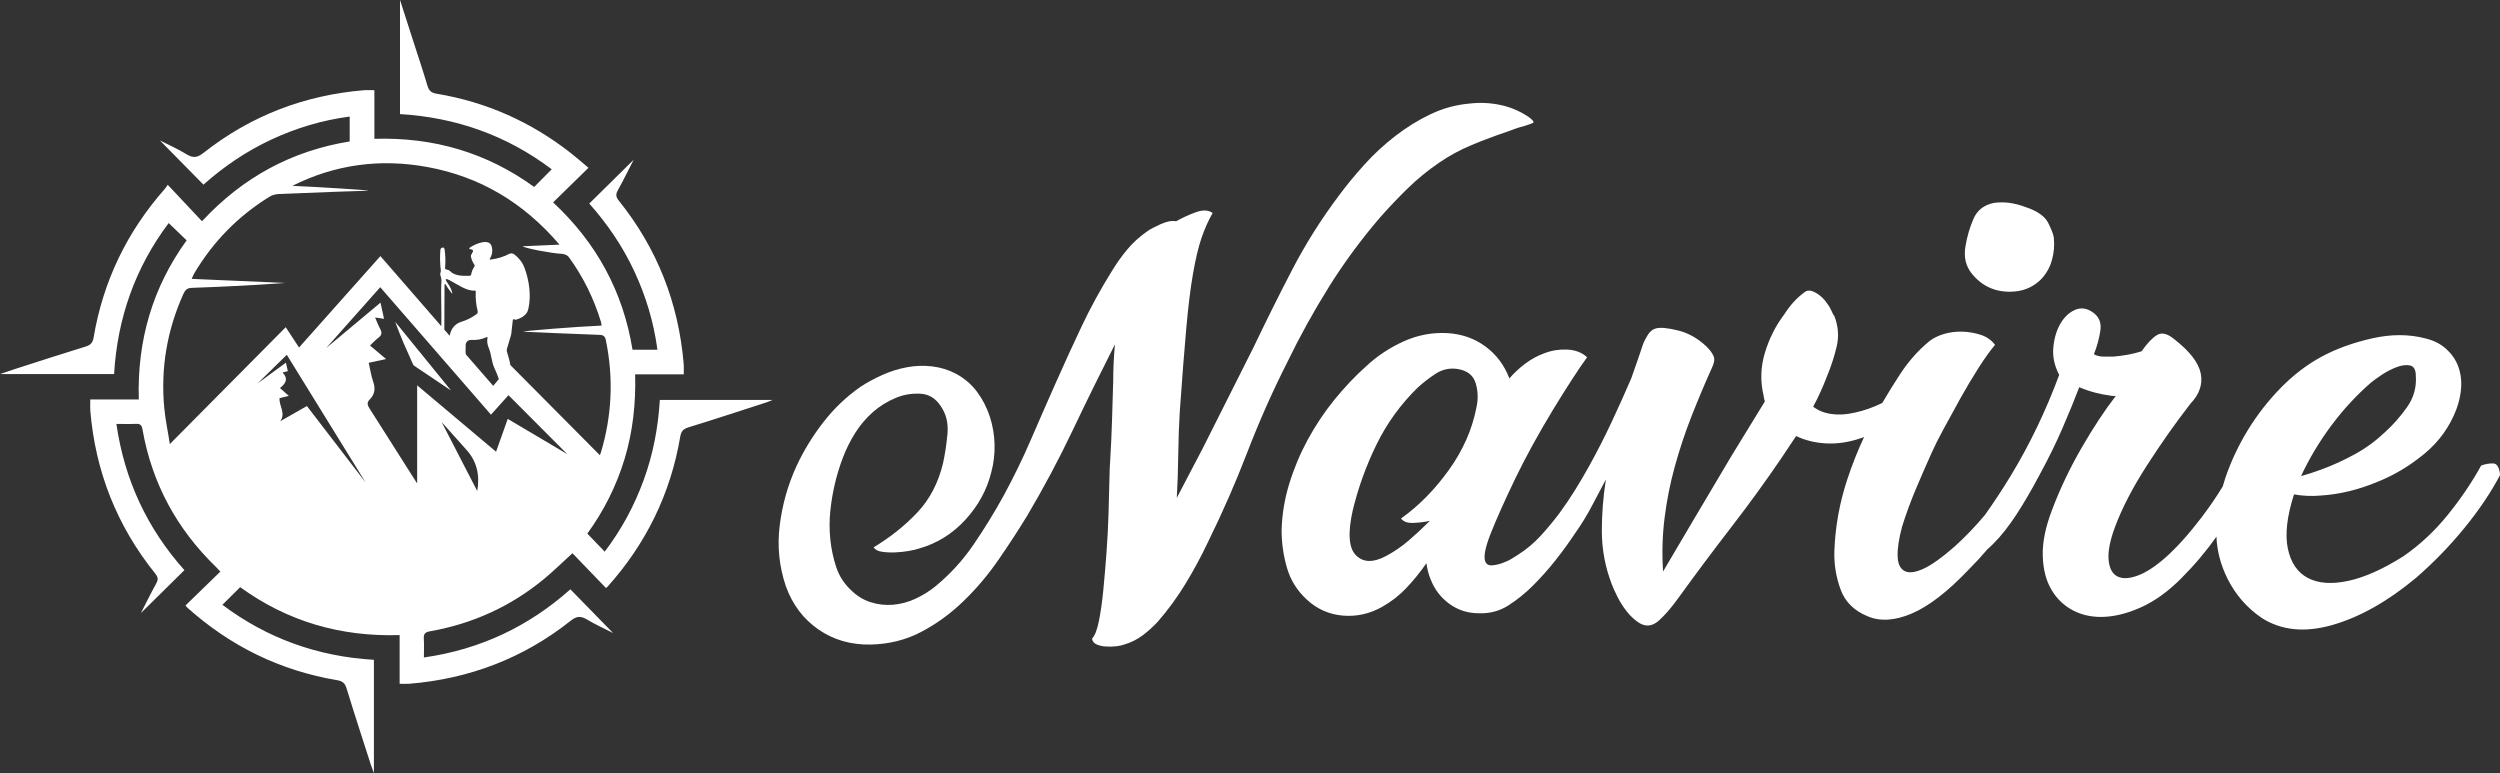 <svg xmlns="http://www.w3.org/2000/svg" id="Layer_2" data-name="Layer 2" viewBox="0 0 937.69 290"><rect x="0" y="0" width="937.69" height="290" fill="#333333" stroke="none"/><defs><style>      .cls-1 {        fill: #fff;        stroke-width: 0px;      }    </style></defs><g id="Layer_1-2" data-name="Layer 1"><g><g><path class="cls-1" d="m247.49,150.05c-.65,10.41-2.53,20.36-6.05,29.98-3.54,9.69-8.36,18.65-14.63,26.88-2.2-2.28-4.28-4.44-6.52-6.77,6.14-8.42,10.87-17.8,13.97-27.99,3.11-10.25,4.24-20.78,3.97-31.74h18.22c0-1.47.09-2.66-.01-3.83-1.92-22.9-9.93-43.38-24.34-61.32-1.05-1.3-1.25-2.28-.42-3.78,2.14-3.88,4.1-7.87,5.99-11.55-5.42,5.35-10.99,10.84-16.65,16.42,6.8,7.64,12.55,16.08,16.91,25.43,4.33,9.31,7.27,19.03,8.65,29.39h-9.34c-3.52-21.68-13.41-40.01-29.78-55.26,4.49-4.39,8.81-8.62,13.26-12.97-2.34-1.96-4.43-3.82-6.63-5.54-14.92-11.68-31.71-19.17-50.41-22.26-1.92-.32-2.81-1.14-3.36-2.99-1.61-5.44-3.42-10.83-5.16-16.24-1.7-5.31-3.42-10.62-5.13-15.93v42.81c21.15,1.28,40.1,8.04,56.91,20.7-2.31,2.33-4.38,4.42-6.59,6.64-17.76-12.89-37.74-18.74-59.93-18.06v-18.24c-1.48,0-2.66-.09-3.83,0-22.38,1.85-42.52,9.55-60.18,23.45-2.31,1.82-3.91,2.15-6.42.6-3.31-2.05-6.92-3.62-10.01-5.2,5.28,5.36,10.77,10.93,16.33,16.58,7.64-6.8,16.09-12.54,25.44-16.9,9.32-4.34,19.04-7.28,29.41-8.64v9.33c-21.68,3.52-40.01,13.38-55.4,29.93-4.29-4.56-8.43-8.97-12.85-13.67-.52.74-.76,1.16-1.08,1.52-14.17,16.07-23.16,34.62-26.72,55.77-.32,1.91-1.11,2.8-2.96,3.37-9.03,2.77-18,5.7-26.99,8.59-1.73.55-3.43,1.17-5.16,1.75h42.79c1.23-21.1,8.01-40.07,20.48-56.65,2.29,2.21,4.45,4.3,6.73,6.49-12.79,17.67-18.6,37.58-17.94,59.69h-18.2c0,1.56-.09,2.83,0,4.08,1.89,22.91,10,43.36,24.41,61.28,1.01,1.26,1.14,2.15.36,3.57-2.14,3.9-4.1,7.9-5.79,11.18,5.1-5.04,10.68-10.53,16.32-16.1-13.87-15.54-22.45-33.7-25.51-54.85,2.59,0,4.97.09,7.35-.03,1.62-.08,2.16.53,2.44,2.1,3.56,20.21,12.87,37.37,27.6,51.62.49.48.95,1,1.6,1.71-4.41,4.29-8.7,8.46-13.07,12.7.4.5.49.64.61.74,16.14,14.48,34.85,23.68,56.25,27.28,2.01.34,2.95,1.1,3.56,3.08,2.92,9.56,6.04,19.07,9.09,28.59.3.93.67,1.83,1.16,3.18v-42.49c-21.12-1.24-40.02-8.03-56.83-20.63,2.28-2.26,4.42-4.37,6.68-6.61,17.66,12.82,37.64,18.66,59.8,17.97v18.26c1.39,0,2.5.08,3.59,0,22.55-1.85,42.84-9.57,60.58-23.65,2.21-1.76,3.74-1.84,6.03-.49,3.39,2,6.99,3.64,9.86,5.11-5.05-5.16-10.5-10.75-16.02-16.4-15.65,13.94-33.83,22.56-54.94,25.57,0-2.6.11-4.84-.03-7.06-.11-1.79.49-2.44,2.31-2.76,16.01-2.83,30.38-9.35,42.91-19.74,3.48-2.89,6.72-6.08,10.52-9.55,4.19,4.35,8.39,8.71,12.57,13.04.29-.22.44-.3.54-.41,14.47-16.14,23.67-34.85,27.31-56.25.33-1.96,1.01-2.95,3.04-3.57,9.79-3,19.52-6.22,29.27-9.37.63-.2,1.24-.48,2.38-.93h-42.32Zm-110.39,30.87c-7.31-9.52-14.6-19.01-21.99-28.63-3.41,1.95-6.7,3.82-9.99,5.7,2.12-2.96-.41-5.62-.3-8.64,1.13-.28,2.18-.53,3.51-.86-1.19-1.05-2.13-1.89-3.33-2.95,1.98-1.55,3.35-3.33.98-5.82.82-.22,1.35-.36,1.98-.52-.22-.98-.43-1.89-.72-3.17-3.8,2.79-7.37,5.4-10.61,7.77,3.42-3.35,7.11-6.96,10.94-10.72,9.67,15.67,19.62,31.78,29.54,47.84Zm41.9,3.26c-4.66-9.02-8.99-17.42-13.35-25.88,1.93,2.17,8.24,9.22,9.46,10.59q5.49,6.18,3.89,15.29Zm33.85-13.8c-7.41-4.39-14.82-8.77-22.41-13.27-1.46,4.1-2.84,7.99-4.38,12.32-10.05-8.45-19.82-16.67-29.6-24.9v36.81c-1.06-1.66-12.93-20.42-17.85-28.11-.8-1.24-1.09-2.25.03-3.36,1.96-1.96,2.23-4.14,1.32-6.75-.76-2.17-1.08-4.5-1.67-7.04,2.06-.45,4.04-.87,6.52-1.41-2.11-1.78-3.94-3.33-6.02-5.07,1.11-1.06,2.07-2.13,3.19-2.97,1.29-.97,1.34-1.95.61-3.28-.68-1.25-1.18-2.6-1.91-4.27,1.22.18,2.11.31,3.36.49-.43-1.99-.84-3.86-1.32-6.06-7.04,5.88-13.68,11.43-20.38,17.03,6.7-7.54,13.38-15.06,20.28-22.82,6.2,7.13,12.36,14.22,18.52,21.31,1.45,1.66,2.9,3.33,4.34,5,1.1,1.26,2.2,2.53,3.3,3.8,5.11,5.88,10.23,11.78,15.38,17.7,1.35-1.49,2.64-2.94,3.93-4.38.87-.97,1.75-1.94,2.63-2.93.89.89,1.78,1.78,2.66,2.66,6.75,6.77,13.09,13.13,19.45,19.51Zm-43.29-60.78c-.29-1.13-.85-2.26-1.67-3.4-1.16-1.6-.86-1.95.89-1.02,2.68,1.42,6.19,4.02,9.24,3.82.29-.01.44.12.42.42-.12,2.53.12,4.93.72,7.23.12.44-.05.91-.41,1.18-1.73,1.28-3.6,2.22-5.6,2.83-2.45.73-3.85,2.45-4.41,4.89-.02.14-.04.28-.05.43-.68-.78-1.36-1.57-2.04-2.34l.08-16.93c.03-.18.26-.23.36-.07.69,1.13,1.41,2.17,2.17,3.13.35.44.45.38.32-.15Zm15.43,35.13c-.9-1.04-1.8-2.08-2.7-3.11-1.47-1.68-2.93-3.36-4.38-5.04-1.05-1.21-2.1-2.41-3.14-3.61-.09-.33-.14-.68-.15-1.05-.02-.88,0-1.75.04-2.61.07-1.05.98-1.86,2.03-1.81,2.21.11,4.14-.23,5.79-1.04.3-.14.42-.05.36.27-.23,1.22-.07,2.47.46,3.73,1.02,2.41,1.01,5.02,2.05,7.39.64,1.44,1.31,2.88,1.74,4.36-.69.82-1.38,1.65-2.1,2.52Zm6.46-7.75s0,.01-.01.02c-.28-1.71-.78-3.36-1.31-5.12-.09-.33-.09-.68,0-1l1.61-5.43c.05-.4.1-.82.14-1.24.02-.21.05-.42.07-.64.12-1.07.25-2.21.38-3.4.01-.12.05-.23.11-.33.09-.16.21-.19.36-.09.24.18.51.23.8.14,1.95-.58,4.02-1.67,4.54-3.9,1.18-5.06.35-10.83-1.43-15.59-.79-2.1-2.09-3.61-3.79-4.97-.56-.45-1.32-.52-1.95-.19-2.11,1.11-4.44,1.81-6.98,2.12-.32.04-.39-.09-.23-.36.57-.94.86-1.91.87-2.92,0-.39-.03-.8-.11-1.2-.02-.14-.06-.28-.1-.42-.87-3.32-6.12-.94-7.97.26-.34.22-.49.4-.44.53.04.12.25.22.62.26.01,0,.03,0,.04,0l.53.21h0c.25.19.3.41.16.7l-.63,1.16c-.13.24-.16.49-.1.75.28,1.13.71,2.13,1.29,2.96.16.24.17.47,0,.71-.61.89-1,1.87-1.2,2.94-.06.33-.25.49-.59.5-2.59.04-5.47.17-7.36-1.78-.21-.21-.45-.35-.74-.42l-.66-.17c-.32-.08-.46-.28-.43-.6.21-2.58.14-4.93-.22-7.04-.09-.52-.39-.69-.9-.52-.39.13-.6.41-.64.82-.22,2.48-.17,5.02.15,7.63.04.32,0,.62-.12.91-.14.35-.15.68-.02,1.02.39,1.07.49,2.24.31,3.53-.16,1.18.15,11.58.03,15.53-1.43-1.64-16.64-19.14-22.85-26.29-10.17,11.43-20.25,22.75-30.52,34.29-1.68-2.57-3.24-4.95-4.99-7.62-14.58,14.7-29.02,29.26-43.47,43.83-.67-4.5-1.66-8.97-2.09-13.49-1.4-14.9,1.03-29.19,7.19-42.85.66-1.46,1.38-2.19,3.15-2.25,11.68-.41,23.36-.97,35.06-1.84-11.58-.5-23.16-1.01-35.12-1.53.4-.85.62-1.48.96-2.05,7.08-11.93,16.51-21.56,28.33-28.82.96-.59,2.22-.9,3.37-.95,10.08-.47,32.6-1.26,33.78-1.26,0-.2-19.11-1.41-28.67-1.81,16.08-8.08,32.98-10.27,50.51-7.09,19.84,3.61,36.2,13.35,49.69,29.14-4.69.21-9.3.41-13.86.61.87.73,10.59,2.63,14.75,2.84.89.04,2.09.51,2.59,1.2,5.42,7.44,9.42,15.6,12.09,24.41.09.3.11.62.22,1.3-9.71.41-29.41,2-29.44,2.29,3.22.16,22.31.99,28.64,1.19,1.43.04,2.09.53,2.39,1.98,2.93,14.25,2.3,28.33-1.89,42.25-.09.29-.26.56-.4.86-9.62-9.69-32-32.23-33.5-33.73Z"></path><path class="cls-1" d="m154.7,136.18c.16.36.33.8.63,1,4.6,3.12,9.23,6.2,13.85,9.3-6.99-8.6-13.98-17.2-20.97-25.8,1.93,5.33,4.2,10.42,6.49,15.5Z"></path></g><g><path class="cls-1" d="m498.45,107.59c5.67-9.05,12.03-17.7,19.1-25.94,3.38-3.83,6.84-7.47,10.38-10.93,3.53-3.46,7.43-6.66,11.7-9.6,3.83-2.65,7.95-4.89,12.36-6.73,4.42-1.84,8.83-3.49,13.25-4.97,1.18-.44,2.28-.85,3.31-1.21,1.03-.37,2.13-.7,3.31-.99,1.47-.44,2.5-.81,3.09-1.1.59-.29.07-1.03-1.55-2.21-3.24-2.21-6.77-3.72-10.6-4.53-3.83-.81-7.66-.99-11.48-.55-5.15.44-10.05,1.77-14.68,3.97s-9.05,4.93-13.25,8.17c-4.19,3.24-8.06,6.81-11.59,10.71-3.53,3.9-6.77,7.84-9.71,11.81-6.62,8.83-12.44,18.07-17.44,27.71-5.01,9.64-9.86,19.39-14.57,29.25l-18.99,37.75-9.71,18.55c.29-5.15.48-10.52.55-16.12.07-5.59.26-10.89.55-15.9.88-12.51,1.69-22.92,2.43-31.24.74-8.31,1.58-15.23,2.54-20.75.96-5.52,2.02-10.01,3.2-13.47,1.18-3.46,2.57-6.59,4.19-9.38-1.62-1.18-3.79-1.25-6.51-.22-2.73,1.03-5.12,2.14-7.18,3.31-1.62-.29-3.57.08-5.85,1.1-2.28,1.03-3.94,1.91-4.97,2.65-2.95,2.06-5.49,4.38-7.62,6.95-2.14,2.58-4.08,5.34-5.85,8.28-4.12,6.62-7.84,13.43-11.15,20.42-3.31,6.99-6.55,14.06-9.71,21.2-3.17,7.14-6.29,14.28-9.38,21.42-3.09,7.14-6.48,14.1-10.16,20.86-3.39,6.18-7.14,12.29-11.26,18.33-4.12,6.04-8.98,11.34-14.57,15.9-2.21,1.77-4.67,3.28-7.4,4.53-2.73,1.25-5.52,1.99-8.39,2.21s-5.67-.11-8.39-.99c-2.73-.88-5.19-2.43-7.4-4.64-2.5-2.35-4.31-5.19-5.41-8.5s-1.84-6.77-2.21-10.38c-.37-3.61-.37-7.18,0-10.71.37-3.53.92-6.84,1.66-9.94.74-3.24,1.73-6.51,2.98-9.83,1.25-3.31,2.79-6.44,4.64-9.38,1.84-2.94,4.05-5.55,6.62-7.84,2.57-2.28,5.48-4.09,8.72-5.41,2.79-1.18,5.81-1.69,9.05-1.55,3.24.15,5.81,1.69,7.73,4.64,2.06,2.95,2.9,6.4,2.54,10.38-.37,3.97-.92,7.66-1.66,11.04-1.77,7.36-4.97,13.51-9.6,18.44-4.64,4.93-10.12,9.31-16.45,13.14.59.88,1.66,1.44,3.2,1.66s3.2.3,4.97.22c1.77-.07,3.46-.26,5.08-.55,1.62-.29,2.87-.59,3.75-.88,6.77-1.91,12.58-5.52,17.44-10.82,4.86-5.3,8.09-11.26,9.72-17.88.88-3.24,1.29-6.66,1.21-10.27-.08-3.6-.66-7.1-1.77-10.49-1.1-3.38-2.69-6.48-4.75-9.27-2.06-2.79-4.71-5.08-7.95-6.84-2.8-1.47-5.78-2.39-8.94-2.76-3.17-.37-6.33-.26-9.49.33-3.17.59-6.22,1.55-9.16,2.87-2.95,1.32-5.67,2.8-8.17,4.42-5.3,3.68-9.97,8.14-14.02,13.36-4.05,5.23-7.4,10.71-10.05,16.45-3.24,7.06-5.34,14.5-6.29,22.3-.96,7.8-.19,15.38,2.32,22.74,2.5,6.92,6.59,12.33,12.25,16.23,5.66,3.9,12.18,5.77,19.54,5.63,6.92-.15,13.25-1.73,18.99-4.75,5.74-3.02,11.04-6.88,15.9-11.59,4.86-4.71,9.24-9.9,13.14-15.57,3.9-5.66,7.47-11.15,10.71-16.45,6.18-10.45,11.85-21.09,17-31.9,5.15-10.82,10.45-21.6,15.9-32.35-.44,4.71-.66,9.35-.66,13.91-.15,4.86-.3,9.72-.44,14.57-.15,4.86-.37,9.71-.66,14.57-.15,1.77-.26,4.49-.33,8.17-.08,3.68-.19,7.88-.33,12.58-.15,4.71-.41,9.57-.77,14.57-.37,5.01-.77,9.71-1.21,14.13-.44,4.42-.99,8.24-1.66,11.48s-1.51,5.37-2.54,6.4c.14,1.03.74,1.77,1.77,2.21,1.03.44,2.21.7,3.53.77,1.32.07,2.61.04,3.86-.11,1.25-.15,2.24-.37,2.98-.66,2.5-.74,4.78-1.88,6.84-3.42,2.06-1.55,3.97-3.28,5.74-5.19,3.83-4.42,7.29-9.16,10.38-14.24,3.09-5.08,5.89-10.27,8.39-15.57,5.44-11.04,10.38-22.3,14.79-33.78,4.42-11.48,9.42-22.74,15.01-33.78,4.71-9.72,9.9-19.1,15.57-28.15Z"></path><path class="cls-1" d="m748.04,108.59c2.94.88,5.96,1.07,9.05.55,3.09-.51,5.81-1.88,8.17-4.09,2.06-2.06,3.49-4.49,4.31-7.29.81-2.79,1.07-5.66.77-8.61-.15-1.18-.85-3.02-2.1-5.52-1.25-2.5-4.08-4.49-8.5-5.96-1.91-.73-3.86-1.25-5.85-1.55-1.99-.29-4.01-.29-6.07,0-3.68.74-6.22,2.73-7.62,5.96-1.4,3.24-2.39,6.62-2.98,10.16-.74,4.12.07,7.62,2.43,10.49,2.35,2.87,5.15,4.82,8.39,5.85Z"></path><path class="cls-1" d="m935.16,173.83c-1.4-.07-2.91.19-4.53.77-3.39,6.18-7.54,12.33-12.47,18.44-4.93,6.11-10.49,11.3-16.67,15.57-7.66,4.86-14.57,7.95-20.75,9.27-6.18,1.32-11.23.96-15.12-1.1-3.9-2.06-6.4-5.74-7.51-11.04-1.1-5.3-.33-12.07,2.32-20.31,1.62.3,3.27.48,4.97.55,1.69.08,3.35.04,4.97-.11,7.06-.44,14.13-2.13,21.2-5.08,6.33-2.5,12.25-6.03,17.77-10.6,5.52-4.56,9.53-10.16,12.03-16.78,1.03-2.8,1.62-5.59,1.77-8.39.14-2.79-.26-5.41-1.21-7.84-.96-2.43-2.47-4.56-4.53-6.4-2.06-1.84-4.64-3.13-7.73-3.86-6.18-1.62-12.84-1.62-19.98,0-7.14,1.62-13.43,3.9-18.88,6.84-5.45,2.95-10.53,6.81-15.23,11.59-4.71,4.79-8.83,10.05-12.36,15.79-3.53,5.74-6.37,11.74-8.5,17.99-.38,1.12-.72,2.23-1.04,3.35-2.42,3.96-5.05,7.81-7.9,11.55-4.71,6.18-9.2,11.19-13.47,15.01-3.83,3.39-7.32,5.67-10.49,6.84-3.17,1.18-5.71,1.29-7.62.33-1.91-.96-3.02-3.02-3.31-6.18-.3-3.16.51-7.32,2.43-12.47,2.65-7.07,6.62-14.72,11.92-22.96,5.3-8.24,10.74-15.97,16.34-23.18,3.38-3.53,4.67-7.32,3.86-11.37-.81-4.05-4.16-8.35-10.05-12.92-2.5-2.06-4.64-2.54-6.4-1.44-1.77,1.1-3.68,3.13-5.74,6.07-3.24,1.03-6.77,1.69-10.6,1.99h-3.64c-1.4,0-2.61-.29-3.64-.88,1.18-2.94,1.99-5.92,2.43-8.94.44-3.02-.59-5.33-3.09-6.95-2.21-1.47-4.42-1.69-6.62-.66-2.21,1.03-4.01,2.8-5.41,5.3-1.4,2.5-2.25,5.45-2.54,8.83-.3,3.39.44,6.77,2.21,10.16-5.01,13.54-11.12,26.24-18.33,38.09-3.02,4.96-6.2,9.78-9.53,14.47-3.54,4.2-7.27,8.12-11.22,11.7-4.86,4.27-8.83,7.1-11.92,8.5-3.09,1.4-5.45,1.66-7.06.77-1.62-.88-2.47-2.76-2.54-5.63-.08-2.87.48-6.51,1.66-10.93,1.47-4.71,3.16-9.35,5.08-13.91,1.91-4.56,3.9-9.12,5.96-13.69,1.03-2.35,2.54-5.37,4.53-9.05,1.99-3.68,4.08-7.51,6.29-11.48,2.21-3.97,4.49-7.8,6.84-11.48,2.35-3.68,4.42-6.55,6.18-8.61-1.32-1.77-3.09-3.02-5.3-3.75-2.21-.73-4.53-1.14-6.95-1.21-2.43-.07-4.75.22-6.95.88s-4.05,1.58-5.52,2.76c-4.12,3.39-7.76,7.51-10.93,12.36-2.36,3.62-4.58,7.21-6.65,10.75-3.44,1.67-6.85,2.88-10.24,3.6-3.09.74-6,.92-8.72.55-2.73-.37-5.04-1.29-6.95-2.76,1.91-3.53,3.68-7.43,5.3-11.7,1.47-3.53,2.65-7.18,3.53-10.93.88-3.75.59-7.54-.88-11.37-.3-.29-.66-.96-1.1-1.99-.44-1.03-.96-1.91-1.55-2.65-1.18-1.77-2.61-3.13-4.31-4.08-1.69-.96-3.06-1.07-4.08-.33-1.62,1.18-3.06,2.47-4.31,3.86-1.25,1.4-2.39,2.91-3.42,4.53-3.24,4.27-5.67,9.09-7.29,14.46-1.62,5.37-1.77,10.78-.44,16.23,0,.44.14,1.1.44,1.99l-12.58,20.53c-4.71,7.95-9.27,15.64-13.69,23.07-4.42,7.43-8.39,14.17-11.92,20.2-.44-6.77-.26-13.43.55-19.98.81-6.55,2.1-13.03,3.86-19.43,1.77-6.4,3.86-12.7,6.29-18.88,2.43-6.18,4.97-12.22,7.62-18.1.88-1.77,1.1-3.2.66-4.31-.44-1.1-1.32-2.32-2.65-3.64-3.24-3.09-6.81-5.11-10.71-6.07-3.9-.96-6.66-1.21-8.28-.77-1.18.3-2.17,1.07-2.98,2.32-.81,1.25-1.44,2.47-1.88,3.64-.74,2.21-1.47,4.38-2.21,6.51-.74,2.13-1.47,4.23-2.21,6.29-2.21,5.15-4.64,10.56-7.29,16.23-2.65,5.67-5.45,11.15-8.39,16.45,0,0,0,0,0,0-1.62,2.94-3.39,5.96-5.3,9.05-1.91,3.09-3.9,6.04-5.96,8.83-2.21,2.95-4.56,5.78-7.06,8.5-2.5,2.73-5.37,5.12-8.61,7.18-.44.3-1.21.77-2.32,1.44s-2.32,1.21-3.64,1.66-2.54.7-3.64.77c-1.1.08-1.88-.26-2.32-.99-1.03-1.62-.44-5.22,1.77-10.82,2.21-5.59,5.3-12.51,9.27-20.75,1.91-3.97,4.09-8.17,6.51-12.59,2.43-4.42,4.89-8.68,7.4-12.81,2.5-4.12,4.89-7.95,7.18-11.48,2.28-3.53,4.23-6.4,5.85-8.61-1.91-1.77-4.38-2.72-7.4-2.87-3.02-.14-5.85.3-8.5,1.32-2.5.88-4.9,2.17-7.18,3.86-2.28,1.69-4.31,3.57-6.07,5.63-1.91-5-4.93-9.01-9.05-12.03-4.12-3.02-8.91-4.67-14.35-4.97-5.6-.29-11,.74-16.23,3.09-5.23,2.36-9.9,5.45-14.02,9.27-4.27,3.83-8.28,8.06-12.03,12.69-3.75,4.64-7.06,9.6-9.94,14.9-2.87,5.3-5.19,10.82-6.95,16.56s-2.72,11.56-2.87,17.44c0,4.71.66,9.38,1.99,14.02s3.83,8.65,7.51,12.03c3.83,3.53,8.31,5.52,13.47,5.96,5.15.44,10.08-.66,14.79-3.31,3.38-1.91,6.4-4.27,9.05-7.06,2.65-2.8,5.15-5.89,7.51-9.27.29,2.21.81,4.19,1.55,5.96,1.47,3.83,3.83,6.92,7.06,9.27,3.24,2.36,6.92,3.53,11.04,3.53,4.12.15,7.84-.85,11.15-2.98,3.31-2.13,6.37-4.6,9.16-7.4,2.94-2.94,5.7-6.03,8.28-9.27,2.57-3.24,5.04-6.62,7.4-10.16,2.5-3.53,4.71-7.14,6.62-10.82,1.63-3.13,3.32-6.33,5.06-9.58-1.02,6.43-1.53,12.86-1.53,19.29,0,6.92,1.25,13.62,3.75,20.09.44,1.18,1.14,2.73,2.1,4.64.96,1.91,2.1,3.72,3.42,5.41,1.32,1.69,2.79,3.09,4.42,4.19,1.62,1.1,3.24,1.44,4.86.99,1.03-.3,2.06-.92,3.09-1.88,1.03-.96,2.06-2.02,3.09-3.2,1.03-1.18,1.95-2.32,2.76-3.42.81-1.1,1.44-1.95,1.88-2.54,6.18-8.54,12.62-17.15,19.32-25.83,6.7-8.68,12.99-17.37,18.88-26.05l5.3-7.95c3.38,1.62,7.14,2.54,11.26,2.76,4.12.22,8.39-.4,12.81-1.88.48-.15.95-.32,1.42-.49-2.37,5.07-4.47,10.34-6.28,15.83-2.94,8.91-4.56,17.92-4.86,27.05-.14,4.86.63,9.6,2.32,14.24,1.69,4.64,5.04,7.99,10.05,10.05,4.71,2.06,10.27,1.73,16.67-.99,6.4-2.72,13.58-8.28,21.53-16.67,2.36-2.36,4.63-4.83,6.81-7.4.75-.65,1.5-1.35,2.24-2.1,2.95-2.94,5.85-6.62,8.72-11.04,2.87-4.42,5.7-9.27,8.5-14.57,3.38-6.18,6.33-12.18,8.83-17.99,2.5-5.81,4.56-10.85,6.18-15.12,2.06.88,4.12,1.58,6.18,2.1,2.06.52,3.75.85,5.08.99.44.15,1.25.22,2.43.22-4.12,5.3-8.39,11.78-12.81,19.43-4.42,7.66-8.1,15.38-11.04,23.18-2.5,6.48-3.68,12.25-3.53,17.33.14,5.08,1.25,9.35,3.31,12.81,2.06,3.46,4.86,6.07,8.39,7.84,3.53,1.77,7.51,2.5,11.92,2.21,4.42-.29,9.05-1.58,13.91-3.86,4.86-2.28,9.64-5.77,14.35-10.49,5.01-5.01,9.43-10.24,13.26-15.7.24,5.37,1.59,10.57,4.07,15.59,3.02,6.11,7.32,11.08,12.92,14.9,7.36,4.71,16.19,5.59,26.49,2.65,10.3-2.95,20.75-8.83,31.35-17.66,6.62-5.74,12.69-11.99,18.22-18.77,5.52-6.77,9.97-13.39,13.36-19.87-.3-2.79-1.14-4.23-2.54-4.31Zm-60.72-14.24c4.49-6.03,9.46-11.41,14.9-16.12.88-.73,2.21-1.69,3.97-2.87,1.77-1.18,3.61-2.13,5.52-2.87,1.91-.74,3.61-.96,5.08-.66,1.47.3,2.21,1.62,2.21,3.97.29,4.27-.81,8.17-3.31,11.7-2.51,3.53-5.23,6.62-8.17,9.27-3.39,3.24-7.14,6-11.26,8.28-4.12,2.28-8.39,4.23-12.81,5.85-2.8,1.03-5.3,1.84-7.51,2.43,3.09-6.62,6.88-12.95,11.37-18.99Zm-320.69-6.62c-1.62,8.24-5.08,16.04-10.38,23.4-5.3,7.36-11.26,13.4-17.88,18.1.88,1.18,2.39,1.73,4.53,1.66,2.13-.07,4.23-.33,6.29-.77-2.5,2.51-5.12,4.93-7.84,7.29-2.73,2.36-5.63,4.34-8.72,5.96-4.71,2.5-8.43,2.39-11.15-.33-2.73-2.72-3.13-8.35-1.21-16.89,2.06-8.53,5.04-16.78,8.94-24.73,3.9-7.95,9.01-15.01,15.34-21.2,2.06-1.91,4.34-3.68,6.84-5.3,2.5-1.62,5.22-2.21,8.17-1.77,3.68.59,5.96,2.39,6.84,5.41.88,3.02.96,6.07.22,9.16Z"></path></g></g></g></svg>